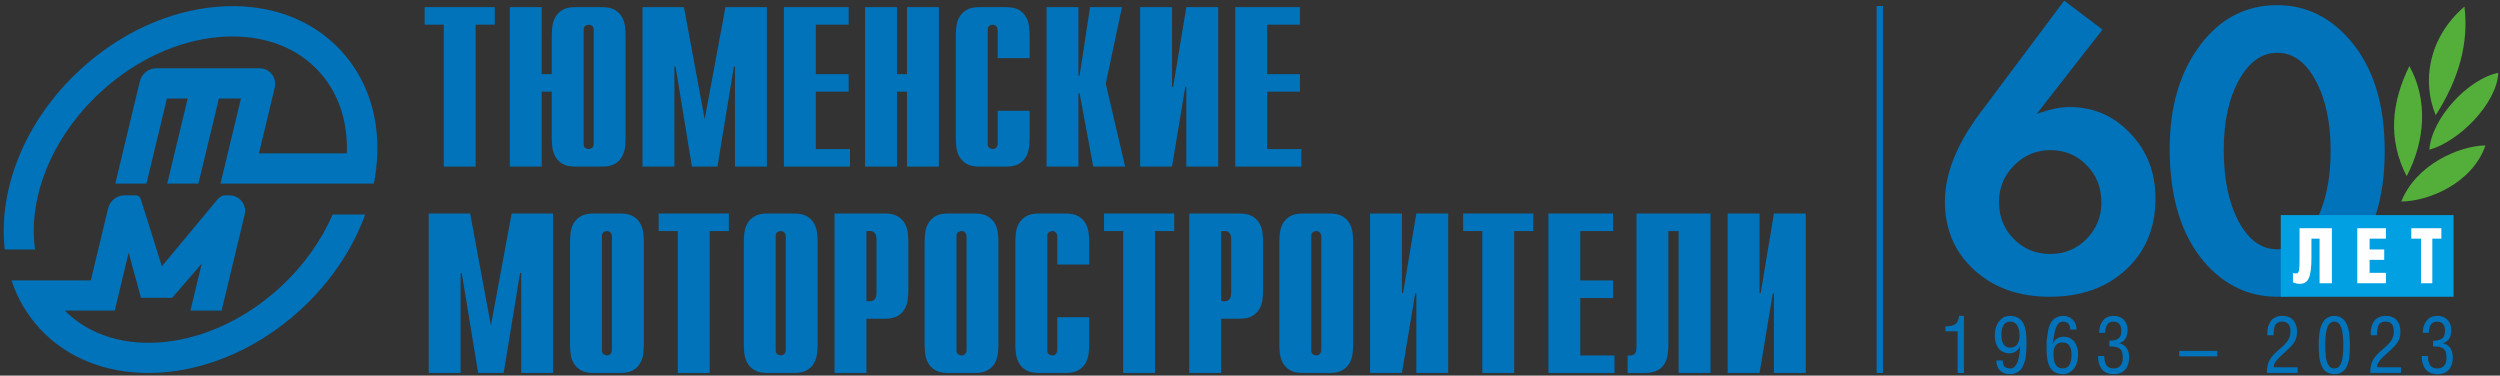 <?xml version="1.0" encoding="utf-8"?>
<!-- Generator: Adobe Illustrator 16.0.0, SVG Export Plug-In . SVG Version: 6.00 Build 0)  -->
<!DOCTYPE svg PUBLIC "-//W3C//DTD SVG 1.1//EN" "http://www.w3.org/Graphics/SVG/1.1/DTD/svg11.dtd">
<svg version="1.1" id="Layer_1" xmlns:xodm="http://www.corel.com/coreldraw/odm/2003"
	 xmlns="http://www.w3.org/2000/svg" xmlns:xlink="http://www.w3.org/1999/xlink" x="0px" y="0px" width="432.667px" height="65px"
	 viewBox="75.471 261.445 432.667 65" enable-background="new 75.471 261.445 432.667 65" xml:space="preserve">
<rect x="75.471" y="261.445" width="432.667" height="65" fill="#333333" stroke="none"/>
<g id="Слой_x0020_1">
	<path fill="#0073BB" d="M439.154,296.54c0-2.632-0.852-4.798-2.55-6.498c-1.679-1.741-3.772-2.612-6.28-2.612
		c-2.446,0-4.54,0.881-6.281,2.643c-1.742,1.741-2.611,3.845-2.611,6.311c0,2.571,0.85,4.706,2.55,6.406
		c1.698,1.741,3.813,2.61,6.343,2.61c2.445,0,4.528-0.859,6.249-2.581C438.294,301.038,439.154,298.944,439.154,296.54z
		 M432.717,261.561l6.624,5.006l-11.38,14.582c2.196-0.787,4.083-1.181,5.658-1.181c4.188,0,7.711,1.534,10.571,4.602
		c2.881,3.005,4.322,6.757,4.322,11.255c0,5.037-1.7,9.131-5.1,12.281c-3.379,3.13-7.783,4.695-13.214,4.695
		c-5.307,0-9.649-1.534-13.026-4.603c-3.4-3.088-5.1-7.047-5.1-11.876c0-4.767,2.01-9.845,6.031-15.235L432.717,261.561
		L432.717,261.561z"/>
	<path fill="#0073BB" d="M460.327,287.367c0,5.058,0.859,9.193,2.581,12.406c1.72,3.213,3.947,4.819,6.685,4.819
		c2.714,0,4.923-1.597,6.622-4.788c1.741-3.192,2.612-7.275,2.612-12.25c0-4.954-0.871-9.017-2.612-12.188
		c-1.7-3.192-3.908-4.789-6.622-4.789c-2.674,0-4.893,1.586-6.654,4.758C461.198,278.506,460.327,282.517,460.327,287.367
		L460.327,287.367z M450.969,287.212c0-7.255,1.741-13.214,5.224-17.878c3.481-4.664,7.938-6.996,13.368-6.996
		c4.934,0,9.142,2.021,12.623,6.063c4,4.623,6.001,11.007,6.001,19.153c0,8.167-2.001,14.562-6.001,19.184
		c-3.481,4.041-7.679,6.062-12.591,6.062c-4.975,0-9.193-2.01-12.654-6.031C452.958,302.084,450.969,295.565,450.969,287.212
		L450.969,287.212z"/>
	<polygon fill="#0073BB" points="400.254,325.993 401.362,325.993 401.362,262.505 400.254,262.505 	"/>
	<path fill="#54AF3A" d="M491.982,291.947c3.238-6.169,3.703-13.201,0.474-19.069C489.364,279.155,488.679,285.491,491.982,291.947z
		 M491.054,296.321c4.664-0.037,12.285-3.104,14.571-9.716C501.039,286.72,493.643,289.875,491.054,296.321z M495.916,287.359
		c5.077-1.407,11.661-7.933,11.927-13.305C502.617,275.077,496.265,281.974,495.916,287.359z M501.984,262.583
		c0.784,6.334-0.989,12.594-4.964,18.791C494.621,275.681,495.665,268.032,501.984,262.583z"/>
	<polygon fill="#00A0E3" points="470.195,312.801 500.097,312.801 500.097,298.669 470.195,298.669 	"/>
	<path fill="#FEFEFE" d="M479.047,300.943v9.522h-2.133v-7.718h-1.409v3.275c0,3.605-0.614,4.548-2.058,4.548
		c-0.458,0-0.779-0.104-1.147-0.276v-1.606c0.1,0.055,0.309,0.078,0.517,0.078c0.595,0,0.631-0.385,0.631-3.325v-4.498H479.047z"/>
	<polygon fill="#FEFEFE" points="483.438,300.943 488.396,300.943 488.396,302.748 485.571,302.748 485.571,304.616 488.1,304.616 
		488.1,306.419 485.571,306.419 485.571,308.663 488.396,308.663 488.396,310.466 483.438,310.466 	"/>
	<polygon fill="#FEFEFE" points="496.425,310.467 494.464,310.467 494.464,302.749 492.786,302.749 492.786,300.943 
		497.991,300.943 497.991,302.749 496.425,302.749 	"/>
	<path fill="#0073BB" d="M412.16,318.792v-0.877c0.384,0,0.7-0.023,0.946-0.067c0.248-0.045,0.478-0.131,0.688-0.259
		c0.211-0.127,0.372-0.311,0.486-0.552c0.113-0.241,0.191-0.549,0.23-0.925h0.852v9.881h-1.092v-7.201H412.16z"/>
	<path fill="#0073BB" d="M421.841,319.368c0,0.228,0.013,0.438,0.037,0.633c0.024,0.194,0.07,0.394,0.138,0.597
		c0.066,0.203,0.156,0.375,0.268,0.52c0.111,0.142,0.26,0.259,0.445,0.351c0.186,0.091,0.401,0.138,0.646,0.138
		c0.295,0,0.551-0.059,0.768-0.174c0.217-0.116,0.384-0.274,0.502-0.477c0.118-0.2,0.204-0.418,0.259-0.652
		c0.053-0.234,0.079-0.487,0.079-0.761c0-0.295-0.023-0.571-0.07-0.834c-0.047-0.261-0.127-0.519-0.241-0.773
		c-0.113-0.255-0.282-0.456-0.505-0.606c-0.224-0.148-0.492-0.224-0.804-0.224c-0.295,0-0.547,0.067-0.754,0.204
		c-0.208,0.136-0.365,0.321-0.473,0.556c-0.108,0.234-0.183,0.475-0.228,0.72C421.862,318.83,421.841,319.091,421.841,319.368
		L421.841,319.368z M420.702,319.576c0-1.041,0.246-1.878,0.741-2.513c0.492-0.634,1.119-0.951,1.878-0.951
		c0.371,0,0.702,0.052,0.999,0.154c0.293,0.103,0.541,0.234,0.739,0.395c0.198,0.162,0.368,0.368,0.511,0.62
		c0.142,0.253,0.252,0.502,0.332,0.747c0.078,0.246,0.14,0.536,0.185,0.871s0.073,0.632,0.085,0.891
		c0.011,0.259,0.018,0.556,0.018,0.892c0,0.401-0.003,0.723-0.008,0.964s-0.026,0.58-0.064,1.015
		c-0.039,0.436-0.091,0.792-0.159,1.069c-0.068,0.276-0.173,0.588-0.314,0.934c-0.143,0.347-0.313,0.619-0.514,0.817
		c-0.201,0.199-0.458,0.368-0.771,0.51c-0.313,0.14-0.667,0.211-1.064,0.211c-0.718,0-1.284-0.215-1.7-0.645
		c-0.416-0.428-0.623-1.002-0.623-1.721h1.091c0,0.455,0.104,0.798,0.314,1.028s0.543,0.345,0.998,0.345
		c0.17,0,0.327-0.031,0.473-0.097c0.145-0.065,0.271-0.165,0.378-0.301c0.107-0.137,0.202-0.277,0.285-0.422
		c0.082-0.146,0.154-0.33,0.214-0.554c0.061-0.223,0.109-0.423,0.147-0.599c0.038-0.177,0.073-0.395,0.104-0.654
		c0.031-0.258,0.054-0.465,0.068-0.619s0.032-0.352,0.052-0.593h-0.028c-0.184,0.406-0.439,0.711-0.766,0.914
		c-0.327,0.204-0.677,0.305-1.048,0.305c-0.429,0-0.81-0.08-1.143-0.243c-0.333-0.164-0.6-0.387-0.8-0.667
		c-0.2-0.281-0.354-0.601-0.456-0.955C420.754,320.369,420.702,319.987,420.702,319.576L420.702,319.576z"/>
	<path fill="#0073BB" d="M430.866,322.697c0,0.902,0.137,1.546,0.411,1.933c0.276,0.387,0.674,0.579,1.195,0.579
		c0.305,0,0.563-0.074,0.774-0.224c0.212-0.15,0.368-0.354,0.47-0.61c0.1-0.257,0.169-0.509,0.207-0.757s0.057-0.517,0.057-0.807
		c0-1.398-0.529-2.097-1.587-2.097C431.375,320.715,430.866,321.375,430.866,322.697L430.866,322.697z M429.66,321.618
		c0-0.379,0.003-0.699,0.01-0.961c0.008-0.261,0.043-0.599,0.108-1.013c0.065-0.415,0.122-0.77,0.168-1.063
		c0.047-0.293,0.143-0.606,0.288-0.941c0.145-0.336,0.316-0.604,0.516-0.808c0.198-0.204,0.452-0.375,0.762-0.513
		c0.312-0.139,0.663-0.208,1.056-0.208c0.657,0,1.204,0.224,1.636,0.67c0.433,0.447,0.648,1.012,0.648,1.695h-1.091
		c-0.019-0.496-0.14-0.849-0.364-1.059s-0.549-0.314-0.97-0.314c-0.185,0-0.353,0.054-0.505,0.162
		c-0.152,0.107-0.283,0.244-0.389,0.411c-0.107,0.167-0.203,0.369-0.288,0.608s-0.163,0.559-0.233,0.96s-0.114,0.648-0.13,0.74
		c-0.017,0.092-0.044,0.229-0.084,0.409c-0.039,0.18-0.07,0.362-0.093,0.547h0.015c0.185-0.406,0.444-0.711,0.777-0.914
		c0.333-0.204,0.689-0.305,1.07-0.305c0.429,0,0.81,0.08,1.143,0.244c0.332,0.163,0.599,0.387,0.801,0.669
		c0.2,0.284,0.352,0.604,0.455,0.959c0.103,0.354,0.153,0.737,0.153,1.148c0,1.04-0.246,1.877-0.74,2.509
		c-0.493,0.632-1.118,0.947-1.879,0.947c-0.285,0-0.55-0.031-0.793-0.093c-0.244-0.063-0.455-0.146-0.634-0.248
		c-0.179-0.104-0.34-0.236-0.485-0.399c-0.146-0.162-0.266-0.33-0.361-0.502c-0.097-0.172-0.181-0.372-0.252-0.599
		c-0.071-0.229-0.127-0.445-0.168-0.65c-0.039-0.206-0.07-0.438-0.093-0.7s-0.036-0.494-0.044-0.7
		C429.663,322.104,429.66,321.873,429.66,321.618L429.66,321.618z"/>
	<path fill="#0073BB" d="M438.565,323.06h1.092c0,0.231,0.013,0.443,0.037,0.636s0.071,0.385,0.142,0.58
		c0.068,0.193,0.161,0.356,0.277,0.488s0.272,0.239,0.467,0.321c0.194,0.083,0.423,0.124,0.682,0.124
		c0.519,0,0.915-0.162,1.188-0.485c0.272-0.323,0.409-0.751,0.409-1.282c0-0.434-0.041-0.783-0.121-1.049
		c-0.081-0.266-0.222-0.473-0.424-0.619c-0.201-0.148-0.438-0.247-0.708-0.298c-0.271-0.053-0.629-0.077-1.072-0.077v-0.992
		c0.69,0,1.207-0.124,1.551-0.371c0.342-0.248,0.513-0.686,0.513-1.311c0-1.08-0.463-1.62-1.39-1.62
		c-0.251,0-0.47,0.052-0.658,0.156c-0.188,0.105-0.335,0.251-0.439,0.437c-0.105,0.185-0.183,0.389-0.232,0.612
		c-0.049,0.224-0.073,0.467-0.073,0.73h-1.045c0-0.857,0.221-1.56,0.662-2.107c0.441-0.547,1.06-0.82,1.854-0.82
		c0.727,0,1.312,0.226,1.752,0.677c0.441,0.451,0.662,1.045,0.662,1.782c0,0.57-0.12,1.059-0.36,1.464
		c-0.24,0.404-0.611,0.67-1.114,0.8c0.57,0.13,1.002,0.409,1.296,0.837c0.293,0.43,0.44,0.979,0.44,1.648
		c0,0.867-0.226,1.563-0.676,2.09s-1.122,0.791-2.014,0.791c-0.463,0-0.867-0.079-1.217-0.235c-0.351-0.156-0.632-0.377-0.845-0.663
		c-0.213-0.285-0.372-0.615-0.478-0.99C438.618,323.936,438.565,323.519,438.565,323.06L438.565,323.06z"/>
	<polygon fill="#0073BB" points="452.623,322.175 459.207,322.175 459.207,323.112 452.623,323.112 	"/>
	<path fill="#0073BB" d="M467.799,325.993c0-0.469,0.027-0.862,0.084-1.179c0.056-0.317,0.173-0.649,0.352-0.995
		c0.178-0.347,0.427-0.688,0.746-1.025c0.318-0.337,0.748-0.729,1.287-1.176c0.485-0.401,0.875-0.824,1.169-1.269
		c0.295-0.444,0.441-0.945,0.441-1.504c0-0.55-0.111-0.978-0.334-1.282c-0.223-0.307-0.599-0.459-1.13-0.459
		c-0.249,0-0.464,0.041-0.644,0.124c-0.182,0.082-0.323,0.188-0.426,0.32c-0.103,0.133-0.183,0.307-0.239,0.523
		c-0.059,0.216-0.097,0.43-0.114,0.639c-0.019,0.21-0.027,0.465-0.027,0.764h-1.092v-0.448c0-0.415,0.054-0.797,0.161-1.146
		c0.107-0.348,0.265-0.655,0.473-0.921s0.48-0.473,0.815-0.623c0.335-0.149,0.718-0.225,1.146-0.225
		c0.825,0,1.456,0.249,1.894,0.747s0.655,1.169,0.655,2.013c0,0.357-0.042,0.689-0.127,0.995s-0.217,0.591-0.395,0.854
		c-0.178,0.265-0.361,0.497-0.549,0.7s-0.423,0.433-0.709,0.688c-0.383,0.343-0.663,0.596-0.839,0.757
		c-0.177,0.16-0.367,0.344-0.572,0.549s-0.341,0.354-0.411,0.445c-0.068,0.092-0.143,0.209-0.223,0.352
		c-0.081,0.144-0.134,0.269-0.158,0.375c-0.024,0.108-0.048,0.248-0.07,0.422h4.144v0.985H467.799L467.799,325.993z"/>
	<path fill="#0073BB" d="M477.901,321.137c0,0.388,0.006,0.728,0.018,1.018c0.011,0.291,0.034,0.604,0.07,0.938
		c0.035,0.335,0.089,0.62,0.16,0.854c0.071,0.234,0.163,0.452,0.275,0.653c0.111,0.201,0.254,0.354,0.429,0.455
		c0.174,0.103,0.375,0.155,0.603,0.155c0.196,0,0.373-0.04,0.529-0.121c0.156-0.08,0.288-0.188,0.396-0.325
		c0.106-0.136,0.199-0.309,0.277-0.519c0.078-0.211,0.139-0.425,0.185-0.644c0.044-0.219,0.08-0.474,0.107-0.767
		c0.026-0.292,0.044-0.567,0.054-0.824c0.009-0.257,0.013-0.548,0.013-0.874c0-0.282-0.004-0.541-0.013-0.777
		c-0.01-0.236-0.027-0.497-0.054-0.78c-0.027-0.283-0.063-0.538-0.107-0.764c-0.046-0.226-0.106-0.448-0.185-0.67
		c-0.078-0.221-0.171-0.405-0.277-0.553c-0.107-0.147-0.24-0.266-0.399-0.355c-0.158-0.089-0.334-0.134-0.525-0.134
		c-0.196,0-0.374,0.046-0.532,0.138c-0.159,0.092-0.291,0.209-0.396,0.354c-0.105,0.145-0.196,0.329-0.274,0.55
		c-0.078,0.222-0.14,0.443-0.185,0.666c-0.045,0.225-0.08,0.479-0.106,0.768c-0.027,0.288-0.044,0.55-0.051,0.783
		C477.905,320.597,477.901,320.854,477.901,321.137L477.901,321.137z M476.763,321.137c0-0.331,0.006-0.629,0.018-0.896
		c0.011-0.265,0.037-0.578,0.08-0.939c0.042-0.362,0.1-0.683,0.171-0.962s0.175-0.564,0.312-0.854
		c0.136-0.29,0.296-0.529,0.479-0.72c0.185-0.189,0.414-0.346,0.693-0.469s0.593-0.185,0.941-0.185s0.663,0.061,0.944,0.182
		c0.281,0.12,0.514,0.275,0.696,0.465c0.184,0.189,0.343,0.43,0.479,0.72c0.137,0.291,0.24,0.574,0.312,0.851
		c0.071,0.277,0.128,0.597,0.171,0.959c0.042,0.361,0.07,0.677,0.08,0.944c0.011,0.268,0.017,0.569,0.017,0.904
		c0,0.263-0.002,0.493-0.007,0.689c-0.004,0.196-0.013,0.429-0.026,0.693c-0.014,0.266-0.033,0.499-0.063,0.7
		c-0.029,0.201-0.066,0.422-0.11,0.663c-0.045,0.241-0.104,0.451-0.175,0.63s-0.155,0.361-0.251,0.546s-0.211,0.343-0.345,0.472
		c-0.133,0.13-0.284,0.248-0.449,0.355s-0.354,0.187-0.569,0.238c-0.214,0.052-0.448,0.076-0.703,0.076
		c-0.353,0-0.669-0.057-0.948-0.171c-0.279-0.113-0.511-0.259-0.696-0.435c-0.185-0.176-0.345-0.406-0.479-0.69
		c-0.134-0.283-0.236-0.56-0.308-0.828c-0.071-0.267-0.129-0.588-0.171-0.964c-0.043-0.375-0.068-0.704-0.077-0.984
		C476.768,321.847,476.763,321.516,476.763,321.137z"/>
	<path fill="#0073BB" d="M485.688,325.993c0-0.469,0.027-0.862,0.084-1.179c0.057-0.317,0.173-0.649,0.353-0.995
		c0.177-0.347,0.426-0.688,0.746-1.025c0.317-0.337,0.747-0.729,1.286-1.176c0.485-0.401,0.875-0.824,1.17-1.269
		c0.294-0.444,0.44-0.945,0.44-1.504c0-0.55-0.111-0.978-0.334-1.282c-0.223-0.307-0.599-0.459-1.13-0.459
		c-0.249,0-0.464,0.041-0.645,0.124c-0.181,0.082-0.322,0.188-0.425,0.32c-0.103,0.133-0.183,0.307-0.24,0.523
		c-0.058,0.216-0.096,0.43-0.113,0.639c-0.019,0.21-0.027,0.465-0.027,0.764h-1.092v-0.448c0-0.415,0.054-0.797,0.161-1.146
		c0.107-0.348,0.265-0.655,0.473-0.921s0.48-0.473,0.815-0.623c0.335-0.149,0.718-0.225,1.146-0.225
		c0.825,0,1.456,0.249,1.894,0.747s0.656,1.169,0.656,2.013c0,0.357-0.042,0.689-0.128,0.995c-0.085,0.306-0.217,0.591-0.395,0.854
		c-0.178,0.265-0.361,0.497-0.549,0.7s-0.423,0.433-0.709,0.688c-0.384,0.343-0.663,0.596-0.84,0.757
		c-0.175,0.16-0.366,0.344-0.571,0.549s-0.341,0.354-0.411,0.445c-0.068,0.092-0.144,0.209-0.223,0.352
		c-0.081,0.144-0.133,0.269-0.158,0.375c-0.024,0.108-0.048,0.248-0.07,0.422h4.145v0.985H485.688L485.688,325.993z"/>
	<path fill="#0073BB" d="M494.586,323.06h1.092c0,0.231,0.012,0.443,0.037,0.636c0.024,0.192,0.071,0.385,0.142,0.58
		c0.068,0.193,0.161,0.356,0.277,0.488s0.272,0.239,0.468,0.321c0.193,0.083,0.421,0.124,0.681,0.124
		c0.519,0,0.915-0.162,1.188-0.485c0.272-0.323,0.409-0.751,0.409-1.282c0-0.434-0.041-0.783-0.121-1.049
		c-0.081-0.266-0.222-0.473-0.424-0.619c-0.201-0.148-0.438-0.247-0.708-0.298c-0.271-0.053-0.629-0.077-1.072-0.077v-0.992
		c0.69,0,1.207-0.124,1.551-0.371c0.342-0.248,0.513-0.686,0.513-1.311c0-1.08-0.463-1.62-1.39-1.62
		c-0.251,0-0.47,0.052-0.659,0.156c-0.187,0.105-0.334,0.251-0.438,0.437c-0.105,0.185-0.183,0.389-0.232,0.612
		c-0.049,0.224-0.073,0.467-0.073,0.73h-1.045c0-0.857,0.221-1.56,0.661-2.107c0.442-0.547,1.061-0.82,1.854-0.82
		c0.727,0,1.311,0.226,1.752,0.677s0.662,1.045,0.662,1.782c0,0.57-0.12,1.059-0.36,1.464c-0.241,0.404-0.611,0.67-1.115,0.8
		c0.571,0.13,1.003,0.409,1.297,0.837c0.293,0.43,0.44,0.979,0.44,1.648c0,0.867-0.226,1.563-0.676,2.09s-1.122,0.791-2.014,0.791
		c-0.462,0-0.867-0.079-1.217-0.235c-0.351-0.156-0.632-0.377-0.845-0.663c-0.213-0.285-0.372-0.615-0.478-0.99
		C494.639,323.936,494.586,323.519,494.586,323.06L494.586,323.06z"/>
	<polygon fill="#0073BB" points="152.272,265.713 148.96,265.713 148.96,262.679 161.103,262.679 161.103,265.713 157.791,265.713 
		157.791,290.279 152.272,290.279 	"/>
	<path fill="#0073BB" d="M163.707,262.68h5.519v11.594h1.738v-6.663c0-0.475,0.036-1.001,0.099-1.581
		c0.065-0.576,0.237-1.113,0.512-1.612c0.278-0.504,0.688-0.918,1.225-1.245c0.538-0.329,1.29-0.493,2.264-0.493h4.574
		c0.972,0,1.727,0.164,2.271,0.493c0.537,0.327,0.945,0.741,1.216,1.245c0.277,0.499,0.448,1.036,0.515,1.612
		c0.066,0.58,0.096,1.105,0.096,1.581v17.736c0,0.475-0.029,1.003-0.096,1.578c-0.067,0.578-0.238,1.122-0.515,1.619
		c-0.271,0.5-0.679,0.912-1.216,1.241c-0.544,0.327-1.299,0.492-2.271,0.492h-4.574c-0.974,0-1.726-0.165-2.264-0.492
		c-0.537-0.329-0.947-0.741-1.225-1.241c-0.275-0.497-0.447-1.041-0.512-1.619c-0.063-0.575-0.099-1.104-0.099-1.578v-8.039h-1.738
		v12.969h-5.519V262.68L163.707,262.68z M178.216,266.625c0-0.369-0.101-0.611-0.312-0.73c-0.215-0.12-0.396-0.181-0.555-0.181
		c-0.157,0-0.338,0.061-0.549,0.181c-0.214,0.119-0.315,0.361-0.315,0.73v19.712c0,0.369,0.101,0.613,0.315,0.732
		c0.211,0.118,0.392,0.173,0.549,0.173c0.159,0,0.34-0.056,0.555-0.173c0.211-0.119,0.312-0.363,0.312-0.732V266.625z"/>
	<polygon fill="#0073BB" points="201.019,262.68 208.193,262.68 208.193,290.277 202.67,290.277 202.67,272.971 202.48,272.971 
		199.637,290.277 195.222,290.277 192.385,272.971 192.188,272.971 192.188,290.277 186.667,290.277 186.667,262.68 193.84,262.68 
		197.43,282.08 	"/>
	<polygon fill="#0073BB" points="211.141,262.68 222.339,262.68 222.339,265.714 216.66,265.714 216.66,274.274 222.339,274.274 
		222.339,277.308 216.66,277.308 216.66,287.243 222.576,287.243 222.576,290.277 211.141,290.277 	"/>
	<polygon fill="#0073BB" points="225.186,262.68 230.708,262.68 230.708,274.274 232.439,274.274 232.439,262.68 237.958,262.68 
		237.958,290.277 232.439,290.277 232.439,277.308 230.708,277.308 230.708,290.277 225.186,290.277 	"/>
	<path fill="#0073BB" d="M253.663,285.352c0,0.47-0.034,0.996-0.099,1.574c-0.067,0.578-0.235,1.122-0.512,1.619
		c-0.273,0.497-0.685,0.911-1.225,1.241c-0.535,0.327-1.29,0.492-2.264,0.492h-4.574c-0.976,0-1.728-0.166-2.264-0.492
		c-0.542-0.33-0.952-0.744-1.223-1.241c-0.277-0.497-0.448-1.041-0.515-1.619c-0.063-0.578-0.096-1.104-0.096-1.574v-17.741
		c0-0.477,0.033-1.003,0.096-1.58c0.067-0.578,0.238-1.116,0.515-1.619c0.271-0.5,0.681-0.912,1.223-1.239
		c0.537-0.329,1.289-0.492,2.264-0.492h4.574c0.974,0,1.729,0.163,2.264,0.492c0.54,0.327,0.951,0.739,1.225,1.239
		c0.277,0.503,0.445,1.041,0.512,1.619c0.065,0.577,0.099,1.103,0.099,1.58v3.899h-5.522v-4.886c0-0.237-0.078-0.446-0.235-0.632
		c-0.154-0.181-0.369-0.273-0.629-0.273c-0.159,0-0.34,0.056-0.555,0.175c-0.211,0.119-0.312,0.363-0.312,0.73v19.713
		c0,0.37,0.101,0.612,0.312,0.73c0.215,0.114,0.396,0.177,0.555,0.177c0.26,0,0.475-0.092,0.629-0.28
		c0.157-0.181,0.235-0.389,0.235-0.627v-5.716h5.522V285.352L253.663,285.352z"/>
	<polygon fill="#0073BB" points="256.595,262.68 262.114,262.68 262.114,274.545 262.314,274.545 264.123,262.68 269.645,262.68 
		266.841,275.927 270.193,290.277 264.674,290.277 262.314,277.586 262.114,277.586 262.114,290.277 256.595,290.277 	"/>
	<polygon fill="#0073BB" points="272.786,262.68 278.308,262.68 278.308,276.442 278.504,276.442 280.784,262.68 286.304,262.68 
		286.304,290.277 280.784,290.277 280.784,276.52 280.594,276.52 278.308,290.277 272.786,290.277 	"/>
	<polygon fill="#0073BB" points="289.253,262.68 300.45,262.68 300.45,265.714 294.775,265.714 294.775,274.274 300.45,274.274 
		300.45,277.308 294.775,277.308 294.775,287.243 300.69,287.243 300.69,290.277 289.253,290.277 	"/>
	<polygon fill="#0073BB" points="164.018,298.396 171.19,298.396 171.19,325.992 165.673,325.992 165.673,308.688 165.478,308.688 
		162.636,325.992 158.221,325.992 155.384,308.688 155.187,308.688 155.187,325.992 149.667,325.992 149.667,298.396 
		156.839,298.396 160.431,317.792 	"/>
	<path fill="#0073BB" d="M174.124,303.321c0-0.47,0.027-0.996,0.096-1.574c0.067-0.578,0.238-1.115,0.515-1.619
		c0.271-0.496,0.679-0.911,1.223-1.24c0.539-0.329,1.29-0.492,2.264-0.492h4.574c0.974,0,1.729,0.163,2.266,0.492
		c0.542,0.329,0.95,0.744,1.221,1.24c0.279,0.504,0.447,1.041,0.517,1.619c0.062,0.578,0.094,1.104,0.094,1.574v17.741
		c0,0.477-0.032,1.003-0.094,1.581c-0.07,0.574-0.238,1.114-0.517,1.619c-0.271,0.499-0.679,0.91-1.221,1.237
		c-0.537,0.329-1.292,0.492-2.266,0.492h-4.574c-0.974,0-1.725-0.163-2.264-0.492c-0.544-0.327-0.952-0.738-1.223-1.237
		c-0.277-0.505-0.448-1.045-0.515-1.619c-0.069-0.578-0.096-1.104-0.096-1.581V303.321z M181.376,302.336
		c0-0.236-0.081-0.442-0.238-0.629c-0.154-0.182-0.369-0.278-0.629-0.278c-0.159,0-0.34,0.063-0.555,0.178
		c-0.209,0.119-0.312,0.362-0.312,0.729v19.717c0,0.369,0.103,0.612,0.312,0.731c0.215,0.112,0.396,0.174,0.555,0.174
		c0.26,0,0.475-0.089,0.629-0.276c0.157-0.183,0.238-0.395,0.238-0.629V302.336z"/>
	<polygon fill="#0073BB" points="192.776,301.43 189.464,301.43 189.464,298.396 201.607,298.396 201.607,301.43 198.295,301.43 
		198.295,325.993 192.776,325.993 	"/>
	<path fill="#0073BB" d="M204.202,303.321c0-0.47,0.027-0.996,0.096-1.574c0.067-0.578,0.238-1.115,0.515-1.619
		c0.271-0.496,0.679-0.911,1.223-1.24c0.537-0.329,1.292-0.492,2.264-0.492h4.574c0.967,0,1.727,0.163,2.266,0.492
		c0.542,0.329,0.95,0.744,1.221,1.24c0.277,0.504,0.447,1.041,0.517,1.619c0.06,0.578,0.094,1.104,0.094,1.574v17.741
		c0,0.477-0.034,1.003-0.094,1.581c-0.07,0.574-0.24,1.114-0.517,1.619c-0.271,0.499-0.679,0.91-1.221,1.237
		c-0.539,0.329-1.299,0.492-2.266,0.492H208.3c-0.972,0-1.727-0.163-2.264-0.492c-0.544-0.327-0.952-0.738-1.223-1.237
		c-0.277-0.505-0.448-1.045-0.515-1.619c-0.069-0.578-0.096-1.104-0.096-1.581V303.321z M211.455,302.336
		c0-0.236-0.081-0.442-0.24-0.629c-0.152-0.182-0.367-0.278-0.627-0.278c-0.159,0-0.34,0.063-0.555,0.178
		c-0.211,0.119-0.314,0.362-0.314,0.729v19.717c0,0.369,0.103,0.612,0.314,0.731c0.215,0.112,0.396,0.174,0.555,0.174
		c0.26,0,0.475-0.089,0.627-0.276c0.159-0.183,0.24-0.395,0.24-0.629V302.336z"/>
	<path fill="#0073BB" d="M219.906,298.396h8.672c0.974,0,1.727,0.164,2.266,0.493c0.535,0.329,0.95,0.74,1.221,1.24
		c0.277,0.504,0.447,1.041,0.517,1.618c0.06,0.578,0.094,1.104,0.094,1.574v8.361c0,0.468-0.034,1.003-0.094,1.579
		c-0.07,0.576-0.24,1.116-0.517,1.614c-0.271,0.496-0.686,0.915-1.221,1.244c-0.539,0.329-1.292,0.488-2.266,0.488h-3.155v9.384
		h-5.517V298.396L219.906,298.396z M226.133,313.572c0.289,0,0.531-0.119,0.728-0.349c0.199-0.238,0.298-0.585,0.298-1.03v-9.382
		c0-0.448-0.099-0.786-0.298-1.026c-0.197-0.236-0.439-0.355-0.728-0.355h-0.71v12.143H226.133L226.133,313.572z"/>
	<path fill="#0073BB" d="M235.491,303.321c0-0.47,0.034-0.996,0.101-1.574c0.062-0.578,0.237-1.115,0.508-1.619
		c0.278-0.496,0.685-0.911,1.225-1.24c0.537-0.329,1.296-0.492,2.27-0.492h4.568c0.974,0,1.73,0.163,2.268,0.492
		c0.54,0.329,0.948,0.744,1.225,1.24c0.276,0.504,0.448,1.041,0.511,1.619c0.067,0.578,0.101,1.104,0.101,1.574v17.741
		c0,0.477-0.034,1.003-0.101,1.581c-0.063,0.574-0.235,1.114-0.511,1.619c-0.277,0.499-0.685,0.91-1.225,1.237
		c-0.537,0.329-1.294,0.492-2.268,0.492h-4.568c-0.974,0-1.733-0.163-2.27-0.492c-0.54-0.327-0.947-0.738-1.225-1.237
		c-0.271-0.505-0.446-1.045-0.508-1.619c-0.067-0.578-0.101-1.104-0.101-1.581V303.321z M242.746,302.336
		c0-0.236-0.076-0.442-0.238-0.629c-0.156-0.182-0.367-0.278-0.627-0.278c-0.158,0-0.347,0.063-0.555,0.178
		c-0.21,0.119-0.318,0.362-0.318,0.729v19.717c0,0.369,0.108,0.612,0.318,0.731c0.208,0.112,0.397,0.174,0.555,0.174
		c0.26,0,0.471-0.089,0.627-0.276c0.162-0.183,0.238-0.395,0.238-0.629V302.336z"/>
	<path fill="#0073BB" d="M263.971,321.063c0,0.475-0.034,1-0.101,1.58c-0.063,0.575-0.237,1.113-0.51,1.617
		c-0.276,0.499-0.685,0.913-1.223,1.24c-0.544,0.329-1.296,0.493-2.271,0.493h-4.568c-0.974,0-1.733-0.164-2.271-0.493
		c-0.537-0.327-0.945-0.741-1.222-1.24c-0.271-0.504-0.448-1.042-0.511-1.617c-0.067-0.58-0.103-1.105-0.103-1.58v-17.736
		c0-0.478,0.036-1.003,0.103-1.579c0.063-0.58,0.24-1.117,0.511-1.619c0.277-0.499,0.686-0.911,1.222-1.24
		c0.538-0.329,1.297-0.492,2.271-0.492h4.568c0.974,0,1.726,0.163,2.271,0.492c0.538,0.329,0.947,0.741,1.223,1.24
		c0.273,0.502,0.447,1.039,0.51,1.619c0.067,0.576,0.101,1.102,0.101,1.579v3.899h-5.52v-4.892c0-0.23-0.078-0.441-0.237-0.627
		c-0.159-0.188-0.369-0.278-0.634-0.278c-0.154,0-0.34,0.063-0.548,0.183c-0.211,0.117-0.318,0.361-0.318,0.723v19.718
		c0,0.369,0.107,0.611,0.318,0.726c0.208,0.119,0.394,0.182,0.548,0.182c0.265,0,0.475-0.092,0.634-0.278
		c0.159-0.188,0.237-0.396,0.237-0.629v-5.717h5.52V321.063L263.971,321.063z"/>
	<polygon fill="#0073BB" points="269.854,301.43 266.54,301.43 266.54,298.396 278.685,298.396 278.685,301.43 275.371,301.43 
		275.371,325.993 269.854,325.993 	"/>
	<path fill="#0073BB" d="M281.293,298.396h8.674c0.968,0,1.727,0.164,2.264,0.493c0.538,0.329,0.945,0.74,1.223,1.24
		c0.277,0.504,0.445,1.041,0.515,1.618c0.062,0.578,0.096,1.104,0.096,1.574v8.361c0,0.468-0.034,1.003-0.096,1.579
		c-0.07,0.576-0.238,1.116-0.515,1.614c-0.278,0.496-0.685,0.915-1.223,1.244c-0.537,0.329-1.296,0.488-2.264,0.488h-3.152v9.384
		h-5.522V298.396L281.293,298.396z M287.522,313.572c0.287,0,0.531-0.119,0.73-0.349c0.197-0.238,0.294-0.585,0.294-1.03v-9.382
		c0-0.448-0.097-0.786-0.294-1.026c-0.199-0.236-0.443-0.355-0.73-0.355h-0.707v12.143H287.522L287.522,313.572z"/>
	<path fill="#0073BB" d="M296.879,303.321c0-0.47,0.034-0.996,0.101-1.574c0.062-0.578,0.239-1.115,0.51-1.619
		c0.278-0.496,0.685-0.911,1.225-1.24c0.535-0.329,1.294-0.492,2.269-0.492h4.569c0.972,0,1.731,0.163,2.269,0.492
		c0.539,0.329,0.947,0.744,1.223,1.24c0.277,0.504,0.447,1.041,0.511,1.619c0.067,0.578,0.101,1.104,0.101,1.574v17.741
		c0,0.477-0.033,1.003-0.101,1.581c-0.063,0.574-0.233,1.114-0.511,1.619c-0.275,0.499-0.684,0.91-1.223,1.237
		c-0.537,0.329-1.297,0.492-2.269,0.492h-4.569c-0.975,0-1.733-0.163-2.269-0.492c-0.54-0.327-0.947-0.738-1.225-1.237
		c-0.271-0.505-0.448-1.045-0.51-1.619c-0.067-0.578-0.101-1.104-0.101-1.581V303.321z M304.138,302.336
		c0-0.236-0.08-0.442-0.238-0.629c-0.16-0.182-0.369-0.278-0.635-0.278c-0.152,0-0.338,0.063-0.549,0.178
		c-0.21,0.119-0.314,0.362-0.314,0.729v19.717c0,0.369,0.104,0.612,0.314,0.731c0.211,0.112,0.396,0.174,0.549,0.174
		c0.266,0,0.475-0.089,0.635-0.276c0.158-0.183,0.238-0.395,0.238-0.629V302.336z"/>
	<polygon fill="#0073BB" points="312.583,298.396 318.103,298.396 318.103,312.15 318.302,312.15 320.589,298.396 326.107,298.396 
		326.107,325.992 320.589,325.992 320.589,312.231 320.392,312.231 318.103,325.992 312.583,325.992 	"/>
	<polygon fill="#0073BB" points="332.006,301.43 328.694,301.43 328.694,298.396 340.837,298.396 340.837,301.43 337.528,301.43 
		337.528,325.993 332.006,325.993 	"/>
	<polygon fill="#0073BB" points="343.448,298.396 354.644,298.396 354.644,301.43 348.966,301.43 348.966,309.983 354.644,309.983 
		354.644,313.023 348.966,313.023 348.966,322.959 354.884,322.959 354.884,325.992 343.448,325.992 	"/>
	<path fill="#0073BB" d="M357.153,322.959h0.551c0.208,0,0.43-0.085,0.649-0.253c0.226-0.178,0.338-0.552,0.338-1.128v-23.183
		h12.813v27.598h-5.52V301.43h-1.771v19.632c0,0.478-0.036,1.004-0.101,1.581c-0.068,0.576-0.232,1.115-0.492,1.619
		c-0.262,0.5-0.67,0.912-1.223,1.238c-0.551,0.33-1.314,0.493-2.288,0.493h-2.956V322.959z"/>
	<polygon fill="#0073BB" points="374.471,298.396 379.993,298.396 379.993,312.15 380.19,312.15 382.476,298.396 387.995,298.396 
		387.995,325.992 382.476,325.992 382.476,312.231 382.278,312.231 379.993,325.992 374.471,325.992 	"/>
	<path fill="#0073BB" d="M134.515,270.245c-5.186-5.631-12.81-8.343-21.473-7.626c-8.411,0.7-16.836,4.57-23.713,10.909
		c-9.615,8.849-14.196,20.75-13.042,31.086h5.249c-1.25-8.818,2.787-19.354,11.345-27.233c6.026-5.546,13.339-8.936,20.6-9.534
		c0.76-0.065,1.507-0.092,2.249-0.092c6.061,0,11.305,2.107,14.928,6.041c3.383,3.677,5.038,8.634,4.839,14.185h-15.211
		l2.734-11.381c0.41-1.704-0.88-3.337-2.626-3.337h-17.864c-1.353,0-2.535,0.932-2.853,2.246l-4.252,17.712h5.396l3.534-14.72h3.596
		l-3.536,14.72h5.396l3.541-14.72h3.82l-3.541,14.72h26.537c0.06-0.318,0.125-0.632,0.179-0.949
		C141.774,283.702,139.705,275.883,134.515,270.245L134.515,270.245z"/>
	<path fill="#0073BB" d="M123.972,311.156c-12.04,11.082-28.58,12.806-37.288,4.048h8.643l2.409-10.031l2.138,7.815h5.397
		l5.116-5.928l-1.964,8.144h5.397l3.997-16.621c0.405-1.697-0.883-3.332-2.629-3.332h-0.777c-0.441,0-0.835,0.206-1.115,0.518
		l0.006-0.032l-9.82,11.792l-3.621-11.526l-0.007,0.015c-0.076-0.425-0.432-0.766-0.895-0.766h-1.924
		c-1.352,0-2.532,0.927-2.85,2.248l-2.999,12.473h-13.73c1.023,3.061,2.64,5.888,4.877,8.32c4.765,5.168,11.511,7.701,18.809,7.701
		c8.849,0,18.497-3.725,26.381-10.983c5.126-4.716,8.959-10.401,11.151-16.433h-5.64
		C131.048,303.158,127.967,307.482,123.972,311.156z"/>
</g>
</svg>
